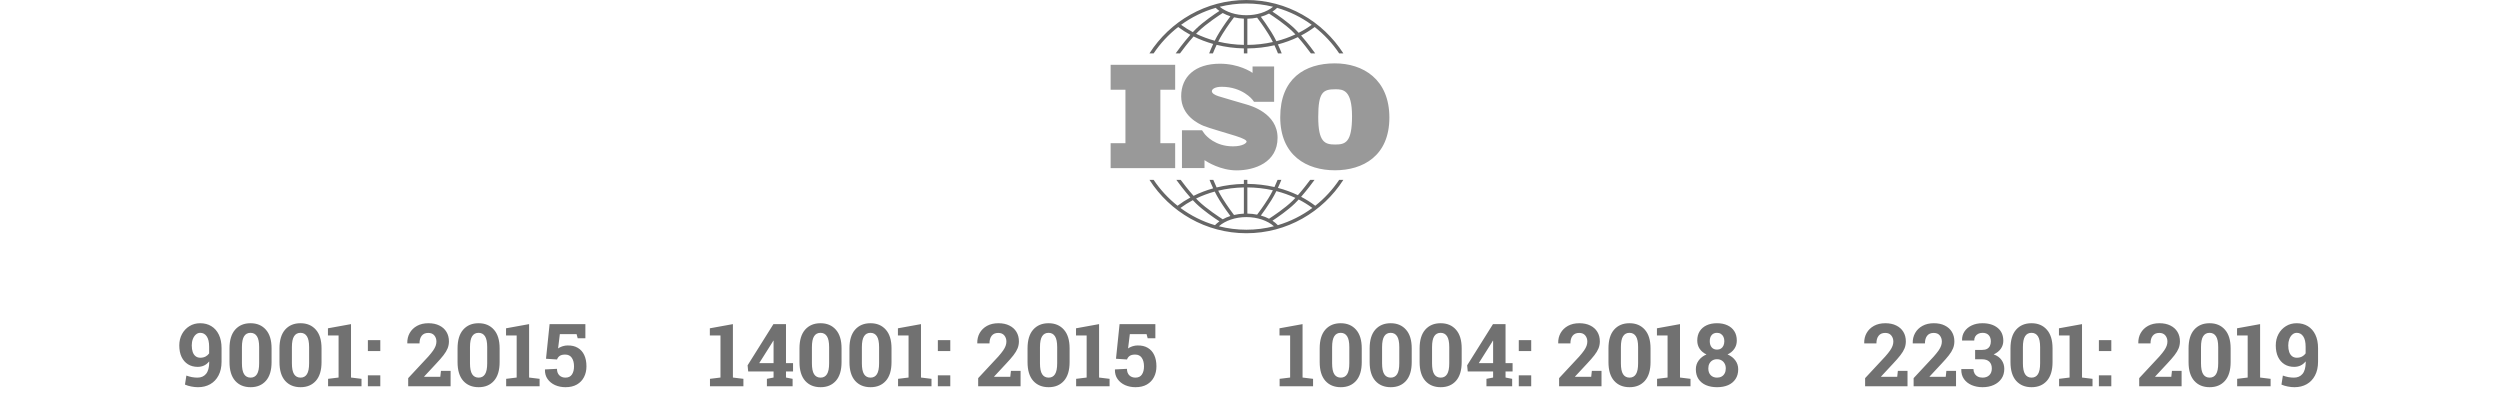 <svg width="343" height="54" viewBox="0 0 343 54" fill="none" xmlns="http://www.w3.org/2000/svg">
<path d="M167.372 8.741C169.958 8.741 171.625 9.841 171.851 9.999V9.115H174.809V13.969H172.054C172.002 13.894 171.847 13.687 171.847 13.687C171.834 13.67 170.462 11.907 167.621 11.907C166.715 11.907 166.267 12.219 166.267 12.511C166.267 12.802 166.665 13.034 167.153 13.194C167.641 13.355 170.456 14.168 171.003 14.329C171.551 14.49 175.282 15.516 175.282 18.902C175.282 22.289 172.137 23.375 169.669 23.375C167.459 23.375 165.617 22.214 165.257 21.972V23.055H162.165V17.871H164.919C164.971 17.945 165.045 18.054 165.078 18.102C165.105 18.145 165.188 18.256 165.257 18.351V18.354C165.477 18.634 166.727 20.078 169.153 20.078C170.546 20.078 171.033 19.606 171.033 19.425C171.032 19.244 170.624 18.992 169.51 18.641C168.396 18.289 165.789 17.546 165.123 17.265C164.456 16.983 162.058 15.877 162.058 13.204C162.058 10.531 163.959 8.741 167.372 8.741ZM183.134 8.693C186.995 8.693 190.622 10.862 190.622 16.129C190.622 21.395 186.996 23.363 183.153 23.363C179.31 23.363 175.648 21.377 175.648 16.074C175.648 10.771 179.021 8.694 183.134 8.693ZM161.233 12.315H159.202V19.644H161.233V23.07H152.378V19.644H154.41V12.315H152.378V8.888H161.233V12.315ZM183.225 12.247C181.529 12.247 180.862 12.612 180.862 16.056C180.862 19.5 181.763 19.828 183.17 19.828C184.578 19.828 185.499 19.573 185.499 15.946C185.498 12.32 184.253 12.247 183.225 12.247Z" fill="black" fill-opacity="0.4"/>
<path d="M158.278 7.324C159.203 5.944 160.34 4.722 161.644 3.706C162.171 4.1 162.731 4.457 163.32 4.775C162.333 5.887 161.449 7.118 161.303 7.324H161.895C162.25 6.84 162.985 5.866 163.76 5.003C164.608 5.424 165.508 5.768 166.448 6.03C166.198 6.566 166.009 7.035 165.898 7.324H166.412C166.53 7.026 166.704 6.612 166.92 6.154C168.118 6.45 169.374 6.616 170.659 6.641V7.324H171.137V6.643C172.412 6.634 173.661 6.487 174.855 6.211C175.059 6.646 175.223 7.039 175.336 7.324H175.851C175.744 7.046 175.566 6.603 175.33 6.094C176.286 5.842 177.204 5.507 178.068 5.093C178.814 5.933 179.511 6.856 179.854 7.324H180.446C180.304 7.124 179.466 5.956 178.513 4.871C179.168 4.529 179.789 4.14 180.369 3.706C181.673 4.722 182.81 5.944 183.735 7.324H184.309C181.484 2.92 176.577 0 171.006 0C165.436 0 160.528 2.92 157.704 7.324H158.278ZM166.661 5.589C165.767 5.345 164.91 5.026 164.101 4.635C164.211 4.519 164.321 4.408 164.429 4.302C165.536 3.224 167.357 2.04 167.756 1.785C168.08 1.964 168.434 2.116 168.81 2.237C168.518 2.624 167.944 3.409 167.32 4.405C167.077 4.792 166.856 5.199 166.661 5.589ZM170.659 6.158C169.449 6.134 168.267 5.982 167.136 5.711C167.313 5.362 167.51 5.003 167.723 4.663C168.443 3.516 169.092 2.654 169.308 2.374C169.739 2.477 170.192 2.541 170.659 2.562V6.158ZM171.137 6.161V2.568C171.597 2.56 172.047 2.511 172.478 2.423C172.725 2.746 173.344 3.576 174.025 4.663C174.249 5.02 174.456 5.399 174.64 5.766C173.513 6.017 172.337 6.152 171.137 6.161ZM175.118 5.651C174.917 5.243 174.684 4.813 174.428 4.405C173.836 3.46 173.29 2.705 172.986 2.3C173.386 2.186 173.763 2.039 174.11 1.86C174.67 2.223 176.298 3.307 177.319 4.302C177.455 4.434 177.592 4.575 177.729 4.721C176.904 5.106 176.029 5.418 175.118 5.651ZM179.969 3.405C179.409 3.813 178.81 4.179 178.18 4.501C178.004 4.31 177.826 4.126 177.651 3.955C176.695 3.024 175.273 2.048 174.576 1.59C174.813 1.435 175.029 1.263 175.222 1.077C176.947 1.574 178.549 2.37 179.969 3.405ZM171.007 0.482C172.268 0.482 173.493 0.638 174.667 0.929C173.776 1.659 172.442 2.088 171.007 2.088C169.565 2.088 168.234 1.661 167.344 0.929C168.518 0.638 169.745 0.482 171.007 0.482ZM166.791 1.077C166.948 1.229 167.12 1.371 167.306 1.502C166.675 1.913 165.12 2.959 164.098 3.955C163.951 4.098 163.803 4.25 163.655 4.408C163.09 4.109 162.551 3.775 162.044 3.405C163.464 2.37 165.066 1.575 166.791 1.077Z" fill="black" fill-opacity="0.6"/>
<path d="M183.736 24.676C182.83 26.026 181.722 27.226 180.453 28.229C179.848 27.77 179.2 27.359 178.513 27.001C179.34 26.059 180.08 25.056 180.355 24.676H179.76C179.393 25.171 178.751 26.01 178.069 26.779C177.204 26.365 176.287 26.029 175.33 25.778C175.533 25.34 175.692 24.953 175.801 24.676H175.285C175.176 24.946 175.03 25.288 174.856 25.661C173.662 25.386 172.413 25.239 171.137 25.23V24.676H170.659V25.232C169.373 25.257 168.117 25.423 166.92 25.718C166.733 25.323 166.578 24.959 166.463 24.676H165.947C166.061 24.966 166.231 25.378 166.448 25.841C165.508 26.104 164.607 26.447 163.76 26.868C163.048 26.076 162.37 25.19 161.989 24.676H161.394C161.677 25.068 162.459 26.128 163.32 27.097C162.7 27.432 162.112 27.81 161.56 28.229C160.291 27.226 159.183 26.026 158.278 24.676H157.704C160.529 29.08 165.436 32 171.007 32C176.577 32 181.484 29.08 184.309 24.676L183.736 24.676ZM175.119 26.221C176.03 26.454 176.904 26.765 177.73 27.151C177.592 27.297 177.455 27.438 177.319 27.571C176.301 28.562 174.679 29.644 174.114 30.009C173.768 29.83 173.39 29.683 172.989 29.569C173.293 29.163 173.838 28.41 174.428 27.468C174.684 27.06 174.917 26.629 175.119 26.221ZM171.137 25.712C172.338 25.721 173.514 25.855 174.64 26.106C174.456 26.473 174.249 26.852 174.025 27.21C173.345 28.295 172.727 29.124 172.479 29.448C172.05 29.361 171.599 29.312 171.137 29.305V25.712H171.137ZM170.659 25.714V29.31C170.191 29.331 169.737 29.395 169.306 29.496C169.088 29.214 168.442 28.355 167.723 27.21C167.51 26.87 167.313 26.51 167.136 26.161C168.266 25.89 169.448 25.739 170.659 25.714ZM166.661 26.283C166.855 26.673 167.077 27.08 167.32 27.468C167.944 28.463 168.517 29.247 168.809 29.635C168.432 29.755 168.079 29.907 167.756 30.087C167.355 29.831 165.536 28.648 164.429 27.571C164.321 27.465 164.211 27.353 164.101 27.238C164.909 26.846 165.767 26.527 166.661 26.283ZM161.957 28.531C162.49 28.136 163.057 27.78 163.654 27.464C163.802 27.622 163.951 27.774 164.098 27.918C165.119 28.913 166.674 29.959 167.306 30.37C167.081 30.529 166.875 30.704 166.693 30.894C164.97 30.384 163.373 29.577 161.957 28.531ZM171.007 31.517C169.704 31.517 168.439 31.352 167.231 31.043C168.113 30.259 169.514 29.784 171.007 29.784C172.497 29.784 173.9 30.26 174.782 31.043C173.574 31.352 172.309 31.517 171.007 31.517ZM175.32 30.894C175.103 30.668 174.855 30.463 174.579 30.281C175.277 29.822 176.697 28.847 177.65 27.918C177.826 27.747 178.004 27.562 178.18 27.371C178.843 27.71 179.471 28.097 180.056 28.531C178.64 29.577 177.042 30.384 175.32 30.894Z" fill="black" fill-opacity="0.6"/>
<path d="M27.164 53.123C26.867 53.123 26.561 53.092 26.244 53.029C25.932 52.971 25.643 52.883 25.377 52.766L25.57 51.529C25.816 51.619 26.068 51.69 26.326 51.74C26.588 51.787 26.844 51.81 27.094 51.81C27.59 51.81 27.98 51.641 28.266 51.301C28.551 50.961 28.697 50.432 28.705 49.713L28.693 49.584C28.502 49.83 28.271 50.018 28.002 50.147C27.736 50.272 27.443 50.334 27.123 50.334C26.619 50.334 26.176 50.217 25.793 49.982C25.414 49.744 25.119 49.406 24.908 48.969C24.701 48.527 24.598 48.002 24.598 47.393C24.598 46.818 24.721 46.301 24.967 45.84C25.217 45.379 25.557 45.016 25.986 44.75C26.42 44.48 26.912 44.346 27.463 44.346C28.045 44.346 28.557 44.48 28.998 44.75C29.439 45.02 29.783 45.41 30.029 45.922C30.275 46.434 30.398 47.051 30.398 47.773V49.625C30.398 50.359 30.26 50.988 29.982 51.512C29.709 52.035 29.328 52.435 28.84 52.713C28.355 52.986 27.797 53.123 27.164 53.123ZM27.492 49.08C27.754 49.08 27.988 49.027 28.195 48.922C28.402 48.812 28.568 48.668 28.693 48.488V47.574C28.693 46.945 28.584 46.471 28.365 46.15C28.146 45.826 27.85 45.664 27.475 45.664C27.248 45.664 27.047 45.742 26.871 45.898C26.695 46.051 26.557 46.26 26.455 46.525C26.357 46.787 26.309 47.076 26.309 47.393C26.309 47.736 26.352 48.035 26.438 48.289C26.527 48.543 26.66 48.738 26.836 48.875C27.012 49.012 27.23 49.08 27.492 49.08ZM34.383 53.123C33.492 53.123 32.787 52.832 32.268 52.25C31.748 51.664 31.488 50.807 31.488 49.678V47.797C31.488 46.672 31.746 45.816 32.262 45.23C32.781 44.641 33.484 44.346 34.371 44.346C35.254 44.346 35.955 44.641 36.475 45.23C36.998 45.816 37.26 46.672 37.26 47.797V49.678C37.26 50.807 37 51.664 36.48 52.25C35.965 52.832 35.266 53.123 34.383 53.123ZM34.383 51.81C34.766 51.81 35.057 51.654 35.256 51.342C35.455 51.029 35.555 50.529 35.555 49.842V47.621C35.555 46.941 35.453 46.445 35.25 46.133C35.047 45.82 34.754 45.664 34.371 45.664C33.984 45.664 33.691 45.82 33.492 46.133C33.293 46.445 33.193 46.941 33.193 47.621V49.842C33.193 50.529 33.293 51.029 33.492 51.342C33.695 51.654 33.992 51.81 34.383 51.81ZM41.238 53.123C40.348 53.123 39.643 52.832 39.123 52.25C38.603 51.664 38.344 50.807 38.344 49.678V47.797C38.344 46.672 38.602 45.816 39.117 45.23C39.637 44.641 40.34 44.346 41.227 44.346C42.109 44.346 42.81 44.641 43.33 45.23C43.853 45.816 44.115 46.672 44.115 47.797V49.678C44.115 50.807 43.855 51.664 43.336 52.25C42.82 52.832 42.121 53.123 41.238 53.123ZM41.238 51.81C41.621 51.81 41.912 51.654 42.111 51.342C42.31 51.029 42.41 50.529 42.41 49.842V47.621C42.41 46.941 42.309 46.445 42.105 46.133C41.902 45.82 41.609 45.664 41.227 45.664C40.84 45.664 40.547 45.82 40.348 46.133C40.148 46.445 40.049 46.941 40.049 47.621V49.842C40.049 50.529 40.148 51.029 40.348 51.342C40.551 51.654 40.848 51.81 41.238 51.81ZM45.012 53V51.975L46.453 51.799V46.022H44.994V45.043L48.158 44.469V51.799L49.6 51.975V53H45.012ZM50.473 53V51.5H52.178V53H50.473ZM50.473 48.166V46.666H52.178V48.166H50.473ZM56.004 53V51.881L58.77 48.91C59.051 48.59 59.272 48.315 59.432 48.084C59.592 47.85 59.705 47.637 59.772 47.445C59.842 47.25 59.877 47.057 59.877 46.865C59.877 46.533 59.781 46.252 59.59 46.022C59.402 45.791 59.125 45.676 58.758 45.676C58.363 45.676 58.065 45.805 57.861 46.062C57.658 46.316 57.557 46.668 57.557 47.117H55.893L55.881 47.082C55.869 46.566 55.978 46.103 56.209 45.693C56.443 45.279 56.779 44.951 57.217 44.709C57.658 44.467 58.178 44.346 58.775 44.346C59.361 44.346 59.863 44.451 60.281 44.662C60.703 44.869 61.027 45.16 61.254 45.535C61.48 45.91 61.594 46.344 61.594 46.836C61.594 47.176 61.533 47.496 61.412 47.797C61.291 48.094 61.102 48.408 60.844 48.74C60.586 49.072 60.254 49.453 59.848 49.883L58.19 51.664L58.201 51.693H60.41L60.498 50.879H61.822V53H56.004ZM65.672 53.123C64.781 53.123 64.076 52.832 63.557 52.25C63.037 51.664 62.777 50.807 62.777 49.678V47.797C62.777 46.672 63.035 45.816 63.551 45.23C64.07 44.641 64.773 44.346 65.66 44.346C66.543 44.346 67.244 44.641 67.764 45.23C68.287 45.816 68.549 46.672 68.549 47.797V49.678C68.549 50.807 68.289 51.664 67.769 52.25C67.254 52.832 66.555 53.123 65.672 53.123ZM65.672 51.81C66.055 51.81 66.346 51.654 66.545 51.342C66.744 51.029 66.844 50.529 66.844 49.842V47.621C66.844 46.941 66.742 46.445 66.539 46.133C66.336 45.82 66.043 45.664 65.66 45.664C65.273 45.664 64.981 45.82 64.781 46.133C64.582 46.445 64.482 46.941 64.482 47.621V49.842C64.482 50.529 64.582 51.029 64.781 51.342C64.984 51.654 65.281 51.81 65.672 51.81ZM69.445 53V51.975L70.887 51.799V46.022H69.428V45.043L72.592 44.469V51.799L74.033 51.975V53H69.445ZM77.584 53.123C77.064 53.123 76.588 53.027 76.154 52.836C75.725 52.641 75.383 52.363 75.129 52.004C74.875 51.645 74.754 51.215 74.766 50.715L74.777 50.685L76.418 50.603C76.418 50.982 76.525 51.279 76.74 51.494C76.955 51.705 77.236 51.81 77.584 51.81C77.982 51.81 78.277 51.668 78.469 51.383C78.66 51.098 78.756 50.728 78.756 50.275C78.756 49.783 78.654 49.389 78.451 49.092C78.248 48.795 77.945 48.647 77.543 48.647C77.219 48.647 76.969 48.707 76.793 48.828C76.621 48.949 76.498 49.113 76.424 49.32L74.912 49.221L75.404 44.469H80.314V46.414H79.26L79.107 45.84H76.811L76.57 47.809C76.676 47.73 76.797 47.662 76.934 47.603C77.07 47.541 77.217 47.492 77.373 47.457C77.533 47.418 77.703 47.398 77.883 47.398C78.43 47.387 78.894 47.496 79.277 47.727C79.664 47.953 79.957 48.281 80.156 48.711C80.359 49.141 80.461 49.658 80.461 50.264C80.461 50.81 80.35 51.301 80.127 51.734C79.908 52.164 79.584 52.504 79.154 52.754C78.728 53 78.205 53.123 77.584 53.123Z" fill="#717171"/>
<path d="M97.408 53V51.975L98.85 51.799V46.022H97.391V45.043L100.555 44.469V51.799L101.996 51.975V53H97.408ZM105.219 53V51.975L106.133 51.799V50.961H102.652L102.57 50.123L106.115 44.469H107.838V49.824H108.805V50.961H107.838V51.799L108.746 51.975V53H105.219ZM104.164 49.824H106.133V46.748L106.098 46.736L105.957 46.982L104.164 49.824ZM112.584 53.123C111.693 53.123 110.988 52.832 110.469 52.25C109.949 51.664 109.689 50.807 109.689 49.678V47.797C109.689 46.672 109.947 45.816 110.463 45.23C110.982 44.641 111.686 44.346 112.572 44.346C113.455 44.346 114.156 44.641 114.676 45.23C115.199 45.816 115.461 46.672 115.461 47.797V49.678C115.461 50.807 115.201 51.664 114.682 52.25C114.166 52.832 113.467 53.123 112.584 53.123ZM112.584 51.81C112.967 51.81 113.258 51.654 113.457 51.342C113.656 51.029 113.756 50.529 113.756 49.842V47.621C113.756 46.941 113.654 46.445 113.451 46.133C113.248 45.82 112.955 45.664 112.572 45.664C112.186 45.664 111.893 45.82 111.693 46.133C111.494 46.445 111.395 46.941 111.395 47.621V49.842C111.395 50.529 111.494 51.029 111.693 51.342C111.896 51.654 112.193 51.81 112.584 51.81ZM119.439 53.123C118.549 53.123 117.844 52.832 117.324 52.25C116.805 51.664 116.545 50.807 116.545 49.678V47.797C116.545 46.672 116.803 45.816 117.318 45.23C117.838 44.641 118.541 44.346 119.428 44.346C120.311 44.346 121.012 44.641 121.531 45.23C122.055 45.816 122.316 46.672 122.316 47.797V49.678C122.316 50.807 122.057 51.664 121.537 52.25C121.021 52.832 120.322 53.123 119.439 53.123ZM119.439 51.81C119.822 51.81 120.113 51.654 120.312 51.342C120.512 51.029 120.611 50.529 120.611 49.842V47.621C120.611 46.941 120.51 46.445 120.307 46.133C120.104 45.82 119.811 45.664 119.428 45.664C119.041 45.664 118.748 45.82 118.549 46.133C118.35 46.445 118.25 46.941 118.25 47.621V49.842C118.25 50.529 118.35 51.029 118.549 51.342C118.752 51.654 119.049 51.81 119.439 51.81ZM123.213 53V51.975L124.654 51.799V46.022H123.195V45.043L126.359 44.469V51.799L127.801 51.975V53H123.213ZM128.674 53V51.5H130.379V53H128.674ZM128.674 48.166V46.666H130.379V48.166H128.674ZM134.205 53V51.881L136.971 48.91C137.252 48.59 137.473 48.315 137.633 48.084C137.793 47.85 137.906 47.637 137.973 47.445C138.043 47.25 138.078 47.057 138.078 46.865C138.078 46.533 137.982 46.252 137.791 46.022C137.604 45.791 137.326 45.676 136.959 45.676C136.564 45.676 136.266 45.805 136.062 46.062C135.859 46.316 135.758 46.668 135.758 47.117H134.094L134.082 47.082C134.07 46.566 134.18 46.103 134.41 45.693C134.645 45.279 134.98 44.951 135.418 44.709C135.859 44.467 136.379 44.346 136.977 44.346C137.562 44.346 138.064 44.451 138.482 44.662C138.904 44.869 139.229 45.16 139.455 45.535C139.682 45.91 139.795 46.344 139.795 46.836C139.795 47.176 139.734 47.496 139.613 47.797C139.492 48.094 139.303 48.408 139.045 48.74C138.787 49.072 138.455 49.453 138.049 49.883L136.391 51.664L136.402 51.693H138.611L138.699 50.879H140.023V53H134.205ZM143.873 53.123C142.982 53.123 142.277 52.832 141.758 52.25C141.238 51.664 140.979 50.807 140.979 49.678V47.797C140.979 46.672 141.236 45.816 141.752 45.23C142.271 44.641 142.975 44.346 143.861 44.346C144.744 44.346 145.445 44.641 145.965 45.23C146.488 45.816 146.75 46.672 146.75 47.797V49.678C146.75 50.807 146.49 51.664 145.971 52.25C145.455 52.832 144.756 53.123 143.873 53.123ZM143.873 51.81C144.256 51.81 144.547 51.654 144.746 51.342C144.945 51.029 145.045 50.529 145.045 49.842V47.621C145.045 46.941 144.943 46.445 144.74 46.133C144.537 45.82 144.244 45.664 143.861 45.664C143.475 45.664 143.182 45.82 142.982 46.133C142.783 46.445 142.684 46.941 142.684 47.621V49.842C142.684 50.529 142.783 51.029 142.982 51.342C143.186 51.654 143.482 51.81 143.873 51.81ZM147.646 53V51.975L149.088 51.799V46.022H147.629V45.043L150.793 44.469V51.799L152.234 51.975V53H147.646ZM155.785 53.123C155.266 53.123 154.789 53.027 154.355 52.836C153.926 52.641 153.584 52.363 153.33 52.004C153.076 51.645 152.955 51.215 152.967 50.715L152.979 50.685L154.619 50.603C154.619 50.982 154.727 51.279 154.941 51.494C155.156 51.705 155.438 51.81 155.785 51.81C156.184 51.81 156.479 51.668 156.67 51.383C156.861 51.098 156.957 50.728 156.957 50.275C156.957 49.783 156.855 49.389 156.652 49.092C156.449 48.795 156.146 48.647 155.744 48.647C155.42 48.647 155.17 48.707 154.994 48.828C154.822 48.949 154.699 49.113 154.625 49.32L153.113 49.221L153.605 44.469H158.516V46.414H157.461L157.309 45.84H155.012L154.771 47.809C154.877 47.73 154.998 47.662 155.135 47.603C155.271 47.541 155.418 47.492 155.574 47.457C155.734 47.418 155.904 47.398 156.084 47.398C156.631 47.387 157.096 47.496 157.479 47.727C157.865 47.953 158.158 48.281 158.357 48.711C158.561 49.141 158.662 49.658 158.662 50.264C158.662 50.81 158.551 51.301 158.328 51.734C158.109 52.164 157.785 52.504 157.355 52.754C156.93 53 156.406 53.123 155.785 53.123Z" fill="#717171"/>
<path d="M175.564 53V51.975L177.006 51.799V46.022H175.547V45.043L178.711 44.469V51.799L180.152 51.975V53H175.564ZM183.955 53.123C183.064 53.123 182.359 52.832 181.84 52.25C181.32 51.664 181.061 50.807 181.061 49.678V47.797C181.061 46.672 181.318 45.816 181.834 45.23C182.354 44.641 183.057 44.346 183.943 44.346C184.826 44.346 185.527 44.641 186.047 45.23C186.57 45.816 186.832 46.672 186.832 47.797V49.678C186.832 50.807 186.572 51.664 186.053 52.25C185.537 52.832 184.838 53.123 183.955 53.123ZM183.955 51.81C184.338 51.81 184.629 51.654 184.828 51.342C185.027 51.029 185.127 50.529 185.127 49.842V47.621C185.127 46.941 185.025 46.445 184.822 46.133C184.619 45.82 184.326 45.664 183.943 45.664C183.557 45.664 183.264 45.82 183.064 46.133C182.865 46.445 182.766 46.941 182.766 47.621V49.842C182.766 50.529 182.865 51.029 183.064 51.342C183.268 51.654 183.564 51.81 183.955 51.81ZM190.811 53.123C189.92 53.123 189.215 52.832 188.695 52.25C188.176 51.664 187.916 50.807 187.916 49.678V47.797C187.916 46.672 188.174 45.816 188.689 45.23C189.209 44.641 189.912 44.346 190.799 44.346C191.682 44.346 192.383 44.641 192.902 45.23C193.426 45.816 193.688 46.672 193.688 47.797V49.678C193.688 50.807 193.428 51.664 192.908 52.25C192.393 52.832 191.693 53.123 190.811 53.123ZM190.811 51.81C191.193 51.81 191.484 51.654 191.684 51.342C191.883 51.029 191.982 50.529 191.982 49.842V47.621C191.982 46.941 191.881 46.445 191.678 46.133C191.475 45.82 191.182 45.664 190.799 45.664C190.412 45.664 190.119 45.82 189.92 46.133C189.721 46.445 189.621 46.941 189.621 47.621V49.842C189.621 50.529 189.721 51.029 189.92 51.342C190.123 51.654 190.42 51.81 190.811 51.81ZM197.666 53.123C196.775 53.123 196.07 52.832 195.551 52.25C195.031 51.664 194.771 50.807 194.771 49.678V47.797C194.771 46.672 195.029 45.816 195.545 45.23C196.064 44.641 196.768 44.346 197.654 44.346C198.537 44.346 199.238 44.641 199.758 45.23C200.281 45.816 200.543 46.672 200.543 47.797V49.678C200.543 50.807 200.283 51.664 199.764 52.25C199.248 52.832 198.549 53.123 197.666 53.123ZM197.666 51.81C198.049 51.81 198.34 51.654 198.539 51.342C198.738 51.029 198.838 50.529 198.838 49.842V47.621C198.838 46.941 198.736 46.445 198.533 46.133C198.33 45.82 198.037 45.664 197.654 45.664C197.268 45.664 196.975 45.82 196.775 46.133C196.576 46.445 196.477 46.941 196.477 47.621V49.842C196.477 50.529 196.576 51.029 196.775 51.342C196.979 51.654 197.275 51.81 197.666 51.81ZM203.941 53V51.975L204.855 51.799V50.961H201.375L201.293 50.123L204.838 44.469H206.561V49.824H207.527V50.961H206.561V51.799L207.469 51.975V53H203.941ZM202.887 49.824H204.855V46.748L204.82 46.736L204.68 46.982L202.887 49.824ZM208.377 53V51.5H210.082V53H208.377ZM208.377 48.166V46.666H210.082V48.166H208.377ZM213.908 53V51.881L216.674 48.91C216.955 48.59 217.176 48.315 217.336 48.084C217.496 47.85 217.609 47.637 217.676 47.445C217.746 47.25 217.781 47.057 217.781 46.865C217.781 46.533 217.686 46.252 217.494 46.022C217.307 45.791 217.029 45.676 216.662 45.676C216.268 45.676 215.969 45.805 215.766 46.062C215.562 46.316 215.461 46.668 215.461 47.117H213.797L213.785 47.082C213.773 46.566 213.883 46.103 214.113 45.693C214.348 45.279 214.684 44.951 215.121 44.709C215.562 44.467 216.082 44.346 216.68 44.346C217.266 44.346 217.768 44.451 218.186 44.662C218.607 44.869 218.932 45.16 219.158 45.535C219.385 45.91 219.498 46.344 219.498 46.836C219.498 47.176 219.438 47.496 219.316 47.797C219.195 48.094 219.006 48.408 218.748 48.74C218.49 49.072 218.158 49.453 217.752 49.883L216.094 51.664L216.105 51.693H218.314L218.402 50.879H219.727V53H213.908ZM223.576 53.123C222.686 53.123 221.98 52.832 221.461 52.25C220.941 51.664 220.682 50.807 220.682 49.678V47.797C220.682 46.672 220.939 45.816 221.455 45.23C221.975 44.641 222.678 44.346 223.564 44.346C224.447 44.346 225.148 44.641 225.668 45.23C226.191 45.816 226.453 46.672 226.453 47.797V49.678C226.453 50.807 226.193 51.664 225.674 52.25C225.158 52.832 224.459 53.123 223.576 53.123ZM223.576 51.81C223.959 51.81 224.25 51.654 224.449 51.342C224.648 51.029 224.748 50.529 224.748 49.842V47.621C224.748 46.941 224.646 46.445 224.443 46.133C224.24 45.82 223.947 45.664 223.564 45.664C223.178 45.664 222.885 45.82 222.686 46.133C222.486 46.445 222.387 46.941 222.387 47.621V49.842C222.387 50.529 222.486 51.029 222.686 51.342C222.889 51.654 223.186 51.81 223.576 51.81ZM227.35 53V51.975L228.791 51.799V46.022H227.332V45.043L230.496 44.469V51.799L231.938 51.975V53H227.35ZM235.582 53.123C235.008 53.123 234.5 53.029 234.059 52.842C233.621 52.65 233.279 52.371 233.033 52.004C232.791 51.637 232.67 51.191 232.67 50.668C232.67 50.207 232.801 49.801 233.062 49.449C233.324 49.094 233.68 48.82 234.129 48.629C233.73 48.445 233.42 48.19 233.197 47.861C232.975 47.533 232.863 47.156 232.863 46.73C232.863 46.223 232.977 45.793 233.203 45.441C233.43 45.086 233.746 44.815 234.152 44.627C234.559 44.44 235.031 44.346 235.57 44.346C236.113 44.346 236.588 44.44 236.994 44.627C237.404 44.815 237.723 45.086 237.949 45.441C238.176 45.793 238.289 46.223 238.289 46.73C238.289 47.156 238.176 47.533 237.949 47.861C237.723 48.19 237.412 48.445 237.018 48.629C237.471 48.82 237.828 49.094 238.09 49.449C238.352 49.805 238.482 50.211 238.482 50.668C238.482 51.191 238.359 51.637 238.113 52.004C237.871 52.371 237.533 52.65 237.1 52.842C236.666 53.029 236.16 53.123 235.582 53.123ZM235.582 51.81C235.82 51.81 236.029 51.76 236.209 51.658C236.389 51.557 236.527 51.412 236.625 51.225C236.727 51.033 236.777 50.809 236.777 50.551C236.777 50.293 236.725 50.07 236.619 49.883C236.518 49.695 236.377 49.549 236.197 49.443C236.018 49.338 235.809 49.285 235.57 49.285C235.336 49.285 235.129 49.338 234.949 49.443C234.77 49.549 234.629 49.697 234.527 49.889C234.43 50.076 234.381 50.297 234.381 50.551C234.381 50.941 234.49 51.25 234.709 51.477C234.928 51.699 235.219 51.81 235.582 51.81ZM235.582 47.967C235.789 47.967 235.967 47.92 236.115 47.826C236.264 47.728 236.377 47.594 236.455 47.422C236.537 47.246 236.578 47.041 236.578 46.807C236.578 46.576 236.537 46.377 236.455 46.209C236.373 46.037 236.256 45.904 236.104 45.81C235.955 45.713 235.777 45.664 235.57 45.664C235.258 45.664 235.014 45.768 234.838 45.975C234.666 46.178 234.58 46.455 234.58 46.807C234.58 47.162 234.668 47.445 234.844 47.656C235.02 47.863 235.266 47.967 235.582 47.967Z" fill="#717171"/>
<path d="M255.893 53V51.881L258.658 48.91C258.939 48.59 259.16 48.315 259.32 48.084C259.48 47.85 259.594 47.637 259.66 47.445C259.73 47.25 259.766 47.057 259.766 46.865C259.766 46.533 259.67 46.252 259.479 46.022C259.291 45.791 259.014 45.676 258.646 45.676C258.252 45.676 257.953 45.805 257.75 46.062C257.547 46.316 257.445 46.668 257.445 47.117H255.781L255.77 47.082C255.758 46.566 255.867 46.103 256.098 45.693C256.332 45.279 256.668 44.951 257.105 44.709C257.547 44.467 258.066 44.346 258.664 44.346C259.25 44.346 259.752 44.451 260.17 44.662C260.592 44.869 260.916 45.16 261.143 45.535C261.369 45.91 261.482 46.344 261.482 46.836C261.482 47.176 261.422 47.496 261.301 47.797C261.18 48.094 260.99 48.408 260.732 48.74C260.475 49.072 260.143 49.453 259.736 49.883L258.078 51.664L258.09 51.693H260.299L260.387 50.879H261.711V53H255.893ZM262.549 53V51.881L265.314 48.91C265.596 48.59 265.816 48.315 265.977 48.084C266.137 47.85 266.25 47.637 266.316 47.445C266.387 47.25 266.422 47.057 266.422 46.865C266.422 46.533 266.326 46.252 266.135 46.022C265.947 45.791 265.67 45.676 265.303 45.676C264.908 45.676 264.609 45.805 264.406 46.062C264.203 46.316 264.102 46.668 264.102 47.117H262.438L262.426 47.082C262.414 46.566 262.523 46.103 262.754 45.693C262.988 45.279 263.324 44.951 263.762 44.709C264.203 44.467 264.723 44.346 265.32 44.346C265.906 44.346 266.408 44.451 266.826 44.662C267.248 44.869 267.572 45.16 267.799 45.535C268.025 45.91 268.139 46.344 268.139 46.836C268.139 47.176 268.078 47.496 267.957 47.797C267.836 48.094 267.646 48.408 267.389 48.74C267.131 49.072 266.799 49.453 266.393 49.883L264.734 51.664L264.746 51.693H266.955L267.043 50.879H268.367V53H262.549ZM272 53.123C271.457 53.123 270.961 53.027 270.512 52.836C270.066 52.645 269.715 52.367 269.457 52.004C269.199 51.637 269.076 51.193 269.088 50.674L269.1 50.639H270.758C270.758 50.861 270.809 51.062 270.91 51.242C271.012 51.418 271.154 51.557 271.338 51.658C271.525 51.76 271.746 51.81 272 51.81C272.395 51.81 272.705 51.699 272.932 51.477C273.162 51.254 273.277 50.947 273.277 50.557C273.277 50.158 273.164 49.848 272.938 49.625C272.711 49.402 272.369 49.291 271.912 49.291H270.986V48.008H271.947C272.221 48.008 272.445 47.961 272.621 47.867C272.797 47.77 272.928 47.633 273.014 47.457C273.1 47.281 273.143 47.074 273.143 46.836C273.143 46.477 273.045 46.191 272.85 45.98C272.654 45.77 272.371 45.664 272 45.664C271.777 45.664 271.58 45.709 271.408 45.799C271.236 45.885 271.102 46.008 271.004 46.168C270.91 46.328 270.863 46.514 270.863 46.725H269.205L269.193 46.69C269.182 46.236 269.293 45.834 269.527 45.482C269.762 45.127 270.092 44.85 270.518 44.65C270.947 44.447 271.438 44.346 271.988 44.346C272.852 44.346 273.545 44.557 274.068 44.978C274.592 45.397 274.854 45.99 274.854 46.76C274.854 47.158 274.742 47.518 274.52 47.838C274.301 48.158 273.973 48.42 273.535 48.623C274.008 48.791 274.367 49.049 274.613 49.397C274.863 49.744 274.988 50.148 274.988 50.609C274.988 51.129 274.859 51.576 274.602 51.951C274.344 52.326 273.99 52.615 273.541 52.818C273.092 53.022 272.578 53.123 272 53.123ZM278.732 53.123C277.842 53.123 277.137 52.832 276.617 52.25C276.098 51.664 275.838 50.807 275.838 49.678V47.797C275.838 46.672 276.096 45.816 276.611 45.23C277.131 44.641 277.834 44.346 278.721 44.346C279.604 44.346 280.305 44.641 280.824 45.23C281.348 45.816 281.609 46.672 281.609 47.797V49.678C281.609 50.807 281.35 51.664 280.83 52.25C280.314 52.832 279.615 53.123 278.732 53.123ZM278.732 51.81C279.115 51.81 279.406 51.654 279.605 51.342C279.805 51.029 279.904 50.529 279.904 49.842V47.621C279.904 46.941 279.803 46.445 279.6 46.133C279.396 45.82 279.104 45.664 278.721 45.664C278.334 45.664 278.041 45.82 277.842 46.133C277.643 46.445 277.543 46.941 277.543 47.621V49.842C277.543 50.529 277.643 51.029 277.842 51.342C278.045 51.654 278.342 51.81 278.732 51.81ZM282.506 53V51.975L283.947 51.799V46.022H282.488V45.043L285.652 44.469V51.799L287.094 51.975V53H282.506ZM287.967 53V51.5H289.672V53H287.967ZM287.967 48.166V46.666H289.672V48.166H287.967ZM293.498 53V51.881L296.264 48.91C296.545 48.59 296.766 48.315 296.926 48.084C297.086 47.85 297.199 47.637 297.266 47.445C297.336 47.25 297.371 47.057 297.371 46.865C297.371 46.533 297.275 46.252 297.084 46.022C296.896 45.791 296.619 45.676 296.252 45.676C295.857 45.676 295.559 45.805 295.355 46.062C295.152 46.316 295.051 46.668 295.051 47.117H293.387L293.375 47.082C293.363 46.566 293.473 46.103 293.703 45.693C293.938 45.279 294.273 44.951 294.711 44.709C295.152 44.467 295.672 44.346 296.27 44.346C296.855 44.346 297.357 44.451 297.775 44.662C298.197 44.869 298.521 45.16 298.748 45.535C298.975 45.91 299.088 46.344 299.088 46.836C299.088 47.176 299.027 47.496 298.906 47.797C298.785 48.094 298.596 48.408 298.338 48.74C298.08 49.072 297.748 49.453 297.342 49.883L295.684 51.664L295.695 51.693H297.904L297.992 50.879H299.316V53H293.498ZM303.166 53.123C302.275 53.123 301.57 52.832 301.051 52.25C300.531 51.664 300.271 50.807 300.271 49.678V47.797C300.271 46.672 300.529 45.816 301.045 45.23C301.564 44.641 302.268 44.346 303.154 44.346C304.037 44.346 304.738 44.641 305.258 45.23C305.781 45.816 306.043 46.672 306.043 47.797V49.678C306.043 50.807 305.783 51.664 305.264 52.25C304.748 52.832 304.049 53.123 303.166 53.123ZM303.166 51.81C303.549 51.81 303.84 51.654 304.039 51.342C304.238 51.029 304.338 50.529 304.338 49.842V47.621C304.338 46.941 304.236 46.445 304.033 46.133C303.83 45.82 303.537 45.664 303.154 45.664C302.768 45.664 302.475 45.82 302.275 46.133C302.076 46.445 301.977 46.941 301.977 47.621V49.842C301.977 50.529 302.076 51.029 302.275 51.342C302.479 51.654 302.775 51.81 303.166 51.81ZM306.939 53V51.975L308.381 51.799V46.022H306.922V45.043L310.086 44.469V51.799L311.527 51.975V53H306.939ZM314.803 53.123C314.506 53.123 314.199 53.092 313.883 53.029C313.57 52.971 313.281 52.883 313.016 52.766L313.209 51.529C313.455 51.619 313.707 51.69 313.965 51.74C314.227 51.787 314.482 51.81 314.732 51.81C315.229 51.81 315.619 51.641 315.904 51.301C316.189 50.961 316.336 50.432 316.344 49.713L316.332 49.584C316.141 49.83 315.91 50.018 315.641 50.147C315.375 50.272 315.082 50.334 314.762 50.334C314.258 50.334 313.814 50.217 313.432 49.982C313.053 49.744 312.758 49.406 312.547 48.969C312.34 48.527 312.236 48.002 312.236 47.393C312.236 46.818 312.359 46.301 312.605 45.84C312.855 45.379 313.195 45.016 313.625 44.75C314.059 44.48 314.551 44.346 315.102 44.346C315.684 44.346 316.195 44.48 316.637 44.75C317.078 45.02 317.422 45.41 317.668 45.922C317.914 46.434 318.037 47.051 318.037 47.773V49.625C318.037 50.359 317.898 50.988 317.621 51.512C317.348 52.035 316.967 52.435 316.479 52.713C315.994 52.986 315.436 53.123 314.803 53.123ZM315.131 49.08C315.393 49.08 315.627 49.027 315.834 48.922C316.041 48.812 316.207 48.668 316.332 48.488V47.574C316.332 46.945 316.223 46.471 316.004 46.15C315.785 45.826 315.488 45.664 315.113 45.664C314.887 45.664 314.686 45.742 314.51 45.898C314.334 46.051 314.195 46.26 314.094 46.525C313.996 46.787 313.947 47.076 313.947 47.393C313.947 47.736 313.99 48.035 314.076 48.289C314.166 48.543 314.299 48.738 314.475 48.875C314.65 49.012 314.869 49.08 315.131 49.08Z" fill="#717171"/>
</svg>
